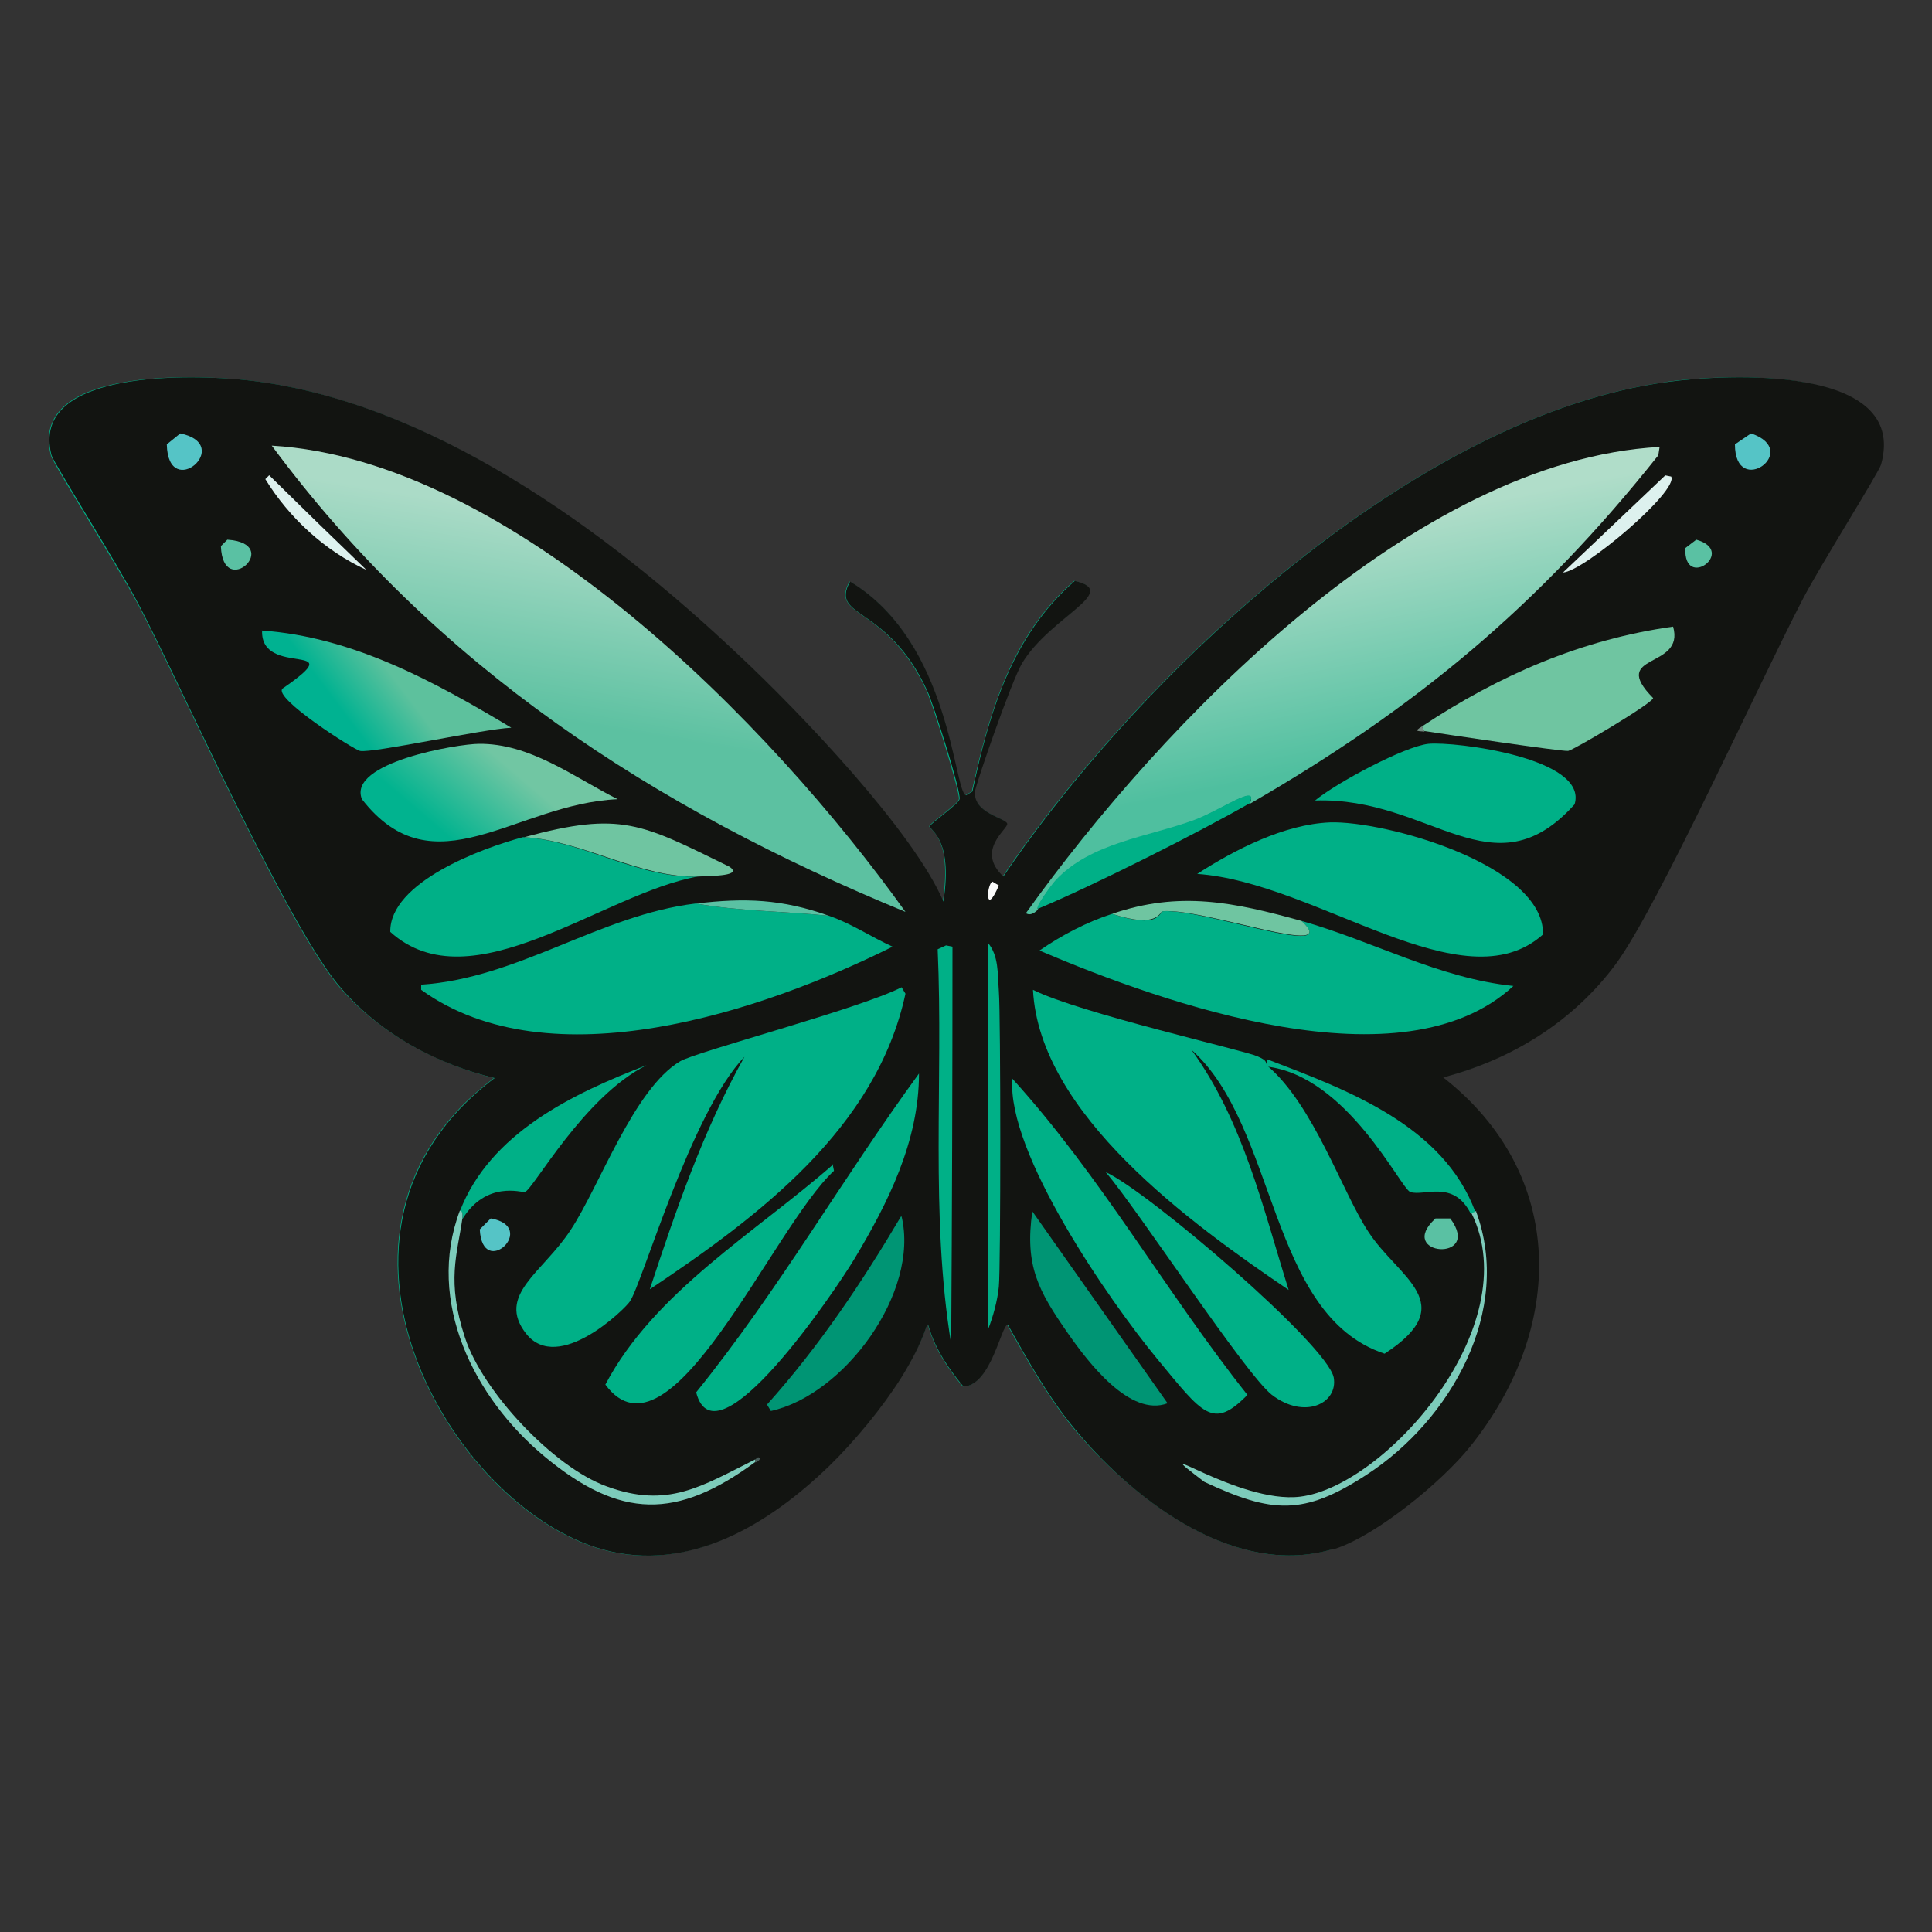 <?xml version="1.0" encoding="UTF-8"?><svg id="Layer_1" xmlns="http://www.w3.org/2000/svg" xmlns:xlink="http://www.w3.org/1999/xlink" viewBox="0 0 300 300"><rect x="0" y="0" width="300" height="300" fill="#333333" stroke="none"/><defs><style>.cls-1{fill:#768b82;}.cls-1,.cls-2,.cls-3,.cls-4,.cls-5,.cls-6,.cls-7,.cls-8,.cls-9,.cls-10,.cls-11,.cls-12,.cls-13,.cls-14,.cls-15{stroke-width:0px;}.cls-2{fill:url(#linear-gradient);}.cls-3{fill:#f9fafa;}.cls-4{fill:#ddf1ee;}.cls-5{fill:#009574;}.cls-6{fill:#55c4c6;}.cls-7{fill:url(#linear-gradient-2);}.cls-8{fill:#121411;}.cls-9{fill:url(#linear-gradient-3);}.cls-10{fill:#485c5a;}.cls-11{fill:#00b087;}.cls-12{fill:#7dccbb;}.cls-13{fill:#5ac1a3;}.cls-14{fill:url(#linear-gradient-4);}.cls-15{fill:#6fc5a1;}</style><linearGradient id="linear-gradient" x1="204.1" y1="82.9" x2="211" y2="118.2" gradientUnits="userSpaceOnUse"><stop offset="0" stop-color="#b0ddc9"/><stop offset="1" stop-color="#4fbf9f"/></linearGradient><linearGradient id="linear-gradient-2" x1="95.3" y1="81.9" x2="90.2" y2="112.5" gradientUnits="userSpaceOnUse"><stop offset="0" stop-color="#abdbc7"/><stop offset="1" stop-color="#5cc1a1"/></linearGradient><linearGradient id="linear-gradient-3" x1="79.2" y1="119.2" x2="69.8" y2="130.2" gradientUnits="userSpaceOnUse"><stop offset="0" stop-color="#71c6a3"/><stop offset="1" stop-color="#01b38f"/></linearGradient><linearGradient id="linear-gradient-4" x1="60.9" y1="104.8" x2="53.2" y2="110.6" gradientUnits="userSpaceOnUse"><stop offset="0" stop-color="#5dc19d"/><stop offset="1" stop-color="#00b291"/></linearGradient></defs><path class="cls-11" d="M258.9,59.3c-39.1,5.3-81.7,45-103.2,76.8-4.5-4.1.7-7.4.6-8.2-.2-.9-5.2-1.6-5-5,0-1.1,5.5-17,7.3-19.9,4.4-7.3,15.4-11.1,8.2-12.8-9.8,8.5-13.2,20.4-15.9,32.7l-1,.6c-1.9-.6-2.3-23.9-18-33.2-3.1,5.8,5.8,3.5,12,17,.9,2,5.2,15.7,5,16.8-.2.8-4.6,3.8-4.6,4.2,0,.6,3.6,1.6,2.1,11.7-4.7-11-22.4-29.5-31.7-38.2-20.4-19.2-48.2-39.8-76.8-42.8-7.7-.8-33.5-1.9-30,11.7.3,1.3,10,16.6,13.4,22.9,7.2,13.7,23.4,50.7,31.7,60,6.2,7,14.7,11.5,23.7,13.8-31.6,23.7-6.9,66.6,16.8,73.2,13.3,3.7,25.7-3.9,35.2-13,3.9-3.8,8.2-9,11.1-13.6,7.9-12.5.3-9.9,9.7,1.3,4.3,0,5.9-9.7,6.9-9.6,3.2,5.7,6.6,11.8,10.9,16.8,9.3,10.8,24.9,22.6,39.7,18,6.5-2,16.7-10.5,21-15.9,14.7-18.3,15-42.3-4.2-57.3,10.7-2.7,20.1-8.7,26.8-17.6,6.6-8.8,22.1-43.3,29-56.6,2.8-5.4,11.9-19.8,12.2-21,4.4-15.6-24.3-14-33.1-12.8Z"/><path class="cls-8" d="M207.1,240.5c-14.9,4.6-30.5-7.1-39.7-18-4.3-5-7.7-11.1-10.9-16.8-1-.1-2.6,9.5-6.9,9.6-9.5-11.3-1.9-13.8-9.7-1.3-2.9,4.6-7.2,9.8-11.1,13.6-9.4,9.1-21.8,16.7-35.2,13-23.7-6.6-48.4-49.4-16.8-73.2-9-2.2-17.5-6.7-23.7-13.8-8.3-9.3-24.5-46.3-31.7-60-3.3-6.3-13-21.6-13.4-22.9-3.5-13.5,22.3-12.5,30-11.7,28.6,3,56.5,23.6,76.8,42.8,9.3,8.7,27,27.2,31.7,38.2,1.5-10-2.2-11-2.1-11.7,0-.4,4.4-3.4,4.6-4.2.3-1.1-4.1-14.9-5-16.8-6.2-13.5-15.2-11.2-12-17,15.7,9.4,16.1,32.7,18,33.2l1-.6c2.6-12.2,6.1-24.2,15.9-32.7,7.2,1.7-3.8,5.5-8.2,12.8-1.7,2.9-7.2,18.8-7.3,19.9-.3,3.4,4.8,4.1,5,5,.2.8-5,4.1-.6,8.2,21.5-31.8,64.1-71.6,103.2-76.8,8.8-1.2,37.4-2.8,33.1,12.8-.3,1.2-9.4,15.6-12.2,21-6.9,13.3-22.5,47.8-29,56.6-6.6,8.9-16.1,14.8-26.8,17.6,19.3,15.1,18.9,39,4.2,57.3-4.3,5.4-14.5,13.8-21,15.9Z"/><path class="cls-11" d="M196.8,165.5c7.2,6.1,11.7,19.8,15.7,25.8,4.6,7.1,14.5,11.1,2.5,18.9-18.1-6-16.6-35.3-30-47.2,8,11,11.1,24.5,15.1,37.3-15.2-10.3-38.7-27.3-39.7-46.6,7.2,3.6,32.8,9.4,34.8,10.3,1.9.8,1.1,1,1.7,1.5Z"/><path class="cls-11" d="M206.5,127.7c8.5-.3,33.3,6.6,33.1,17.4-12.4,11.1-35.1-8.1-53.7-9.4,5.9-3.8,13.5-7.7,20.6-8Z"/><path class="cls-11" d="M157.2,167.5c13.8,15.2,23.8,33.1,36.5,49.1-5.4,5.5-6.9,3-14.1-5.7-7.4-9-23.3-31.9-22.4-43.4Z"/><path class="cls-11" d="M221.8,115.5c4.1-.4,24.9,2.2,22.7,9.4-12.7,14.1-22.3-1.2-40.3-.6,3.4-2.8,13.9-8.4,17.6-8.8Z"/><path class="cls-15" d="M221.2,113.6l-.4-.8c11.9-7.9,24.7-13.5,39-15.5,1.9,6.7-10.1,4-3.1,11.1-.1.8-12.4,8.1-13.2,8.2-1.1.1-19.2-2.6-22.4-3.1Z"/><path class="cls-11" d="M171.7,182c6.7,3.1,34.4,26.8,35.4,31.9.7,4-4.5,6.6-9.6,2.7-4.1-3.2-20.5-28.3-25.8-34.6Z"/><path class="cls-5" d="M160.3,188.1q10.5,14.9,21,29.8c-5.8,2.2-12.3-6.3-15.5-10.9-4.6-6.6-6.7-10.5-5.5-18.9Z"/><path class="cls-11" d="M229.2,188.1l-.8.4c-2.7-5.4-7.2-2.7-9.4-3.4-1.5-.5-9.8-18.1-22.4-19.5l.2-1.1c12.3,4.7,27.3,10.2,32.3,23.7Z"/><path class="cls-11" d="M153.4,146.4c1.7,2,1.5,4.8,1.7,7.5.3,3.8.3,43,0,45.9-.2,2.1-.9,4.7-1.7,6.7v-60Z"/><path class="cls-11" d="M146.9,146.8l1,.2q0,30.9-.2,61.7c-3.3-20.1-1.2-41-2.1-61.3l1.3-.6Z"/><path class="cls-2" d="M194.1,124.7c1.3-3.1-4.4,1.1-8.6,2.7-7.2,2.7-16.1,3.5-21.6,9.4-.4.4-3.3,4.3-2.7,4.4,0,0-1,1.2-1.9.6,21.2-29.6,60.3-70.3,98.4-72.4l-.2,1.3c-18.6,23.4-37.6,39.2-63.4,54.1Z"/><path class="cls-11" d="M194.1,124.7c-8,4.6-24.5,12.9-32.9,16.4-.7,0,2.3-4,2.7-4.4,5.5-5.9,14.3-6.7,21.6-9.4,4.2-1.6,9.9-5.7,8.6-2.7Z"/><path class="cls-12" d="M229.2,188.1c5.7,15.4-3.9,32.4-17,40.9-9.8,6.4-14.7,6-25.2,1.1-10.2-7.8,5.3,3.5,14.9,2.3,13.2-1.6,35.2-26.5,26.6-44l.8-.4Z"/><path class="cls-11" d="M202.1,143c11,3.1,21.3,8.9,32.9,10.1-17.2,15.9-54.1,2.8-73.6-5.5,3.5-2.4,7.3-4.4,11.3-5.7,7.3,2.5,7.4-.3,7.8-.4,6.3-.5,28.2,7.7,21.6,1.5Z"/><path class="cls-15" d="M202.1,143c6.6,6.1-15.3-2.1-21.6-1.5-.4,0-.6,2.8-7.8.4,10.5-3.6,18.9-1.8,29.4,1.1Z"/><path class="cls-4" d="M258.5,73.8l1,.2c1.2,2.2-13.5,14.7-16.8,14.9q7.9-7.5,15.9-15.1Z"/><path class="cls-6" d="M271.9,67.3c8,2.7-2.5,10.2-2.5,1.7l2.5-1.7Z"/><path class="cls-13" d="M222.9,189.2h2.3c5.1,6.9-8.6,5.8-2.3,0Z"/><path class="cls-13" d="M263.4,83.8c6.4,1.8-2,8-1.7,1.3l1.7-1.3Z"/><path class="cls-3" d="M154.1,136.9l1,.6c-2.2,5.1-1.9-.2-1-.6Z"/><path class="cls-1" d="M221.2,113.6c-1.1-.1-1.7,0-.4-.8l.4.8Z"/><path class="cls-7" d="M42.2,69.2c37.4,2.2,77.6,43.3,98.4,72.4-39.1-16.1-73-38.1-98.4-72.4Z"/><path class="cls-11" d="M140,153.3l.6,1c-4.5,20.9-22.8,34.6-39.7,45.9,4.1-12.4,8.3-24.7,14.7-36.1-8.3,8.6-15.9,35.3-17.8,38-.7,1.1-11.1,11.3-16.1,5-4.7-6,2.6-9.5,6.9-16.1,4.5-6.8,9.8-21.9,17-26.2,2.5-1.5,28-8.2,34.4-11.5Z"/><path class="cls-11" d="M142.7,166.7c0,10.5-4.8,20.1-10.1,28.9-2.9,4.8-21.5,32.4-24.5,20.6,12.7-15.7,22.7-33.2,34.6-49.5Z"/><path class="cls-9" d="M74.3,115.5c8-.1,14.7,5.1,21.6,8.6-15.9.7-28.5,14.4-39.7,0-2.3-5.7,14.9-8.6,18.2-8.6Z"/><path class="cls-14" d="M40.6,97.9c14.2,1,26.8,7.9,38.8,15.1-4.4.2-21.6,4-23.5,3.6-.8-.1-13.7-8.3-12-9.7,11-7.6-3.5-1.5-3.2-9Z"/><path class="cls-11" d="M129.3,180.8l.2,1c-9.6,8.9-25.5,46.8-35.5,33.2,7.6-14.4,23.3-23.6,35.4-34.2Z"/><path class="cls-5" d="M140,188.9c2.8,11.8-8.9,27.7-20.3,30.2l-.6-1c8-8.9,14.7-18.9,20.8-29.2Z"/><path class="cls-11" d="M71.8,189.2c0-.5.1-1.2-.4-1.1,4.7-12.2,17.6-18.3,29-22.7-9.8,4.9-17.6,19.3-18.9,19.7-.5.1-6-1.8-9.7,4.2Z"/><path class="cls-11" d="M81.3,130c9.1.5,18,6.5,27.1,6.1-14.8,2.6-35.2,20-47.8,8.6-.1-7.7,14.2-13,20.6-14.7Z"/><path class="cls-15" d="M108.5,136.1c-9.1.3-18-5.6-27.1-6.1,15.1-4.1,18.2-2.1,31.9,4.6,2,1.4-2.5,1.4-4.8,1.5Z"/><path class="cls-12" d="M71.8,189.2c-.8,5.6-2.5,9.7.4,18.5,2.7,8.3,13.7,20.1,22,23.1,9.5,3.5,14.7,0,23.1-4.2v.4c-12.2,9-21,8.9-32.7-.8-11-9.1-18.5-24.1-13.2-38.2.5,0,.4.7.4,1.1Z"/><path class="cls-4" d="M41.8,73.8q7.5,7.4,15.1,14.7c-6.5-3-12-8.1-15.7-14.1l.6-.6Z"/><path class="cls-11" d="M108.1,140.3c6.6,1.2,13.8,1.2,20.6,1.9,3.5,1.2,6.6,3.3,9.9,4.8-20.3,10.1-53.2,21.1-73.2,6.7v-.8c15.1-1,27.7-10.8,42.6-12.6Z"/><path class="cls-13" d="M128.7,142.2c-6.8-.7-14-.7-20.6-1.9,7.6-.9,13.3-.7,20.6,1.9Z"/><path class="cls-6" d="M28,67.3c8.5,1.8-1.9,10.7-2.1,1.7l2.1-1.7Z"/><path class="cls-6" d="M76.2,189.2c7.5,1.3-1.3,9.6-1.7,1.7l1.7-1.7Z"/><path class="cls-13" d="M35.3,83.8c8.8.6-.7,9.5-1,1l1-1Z"/><path class="cls-10" d="M117.3,227.1v-.4c.4-.9,1.3-.1,0,.4Z"/></svg>